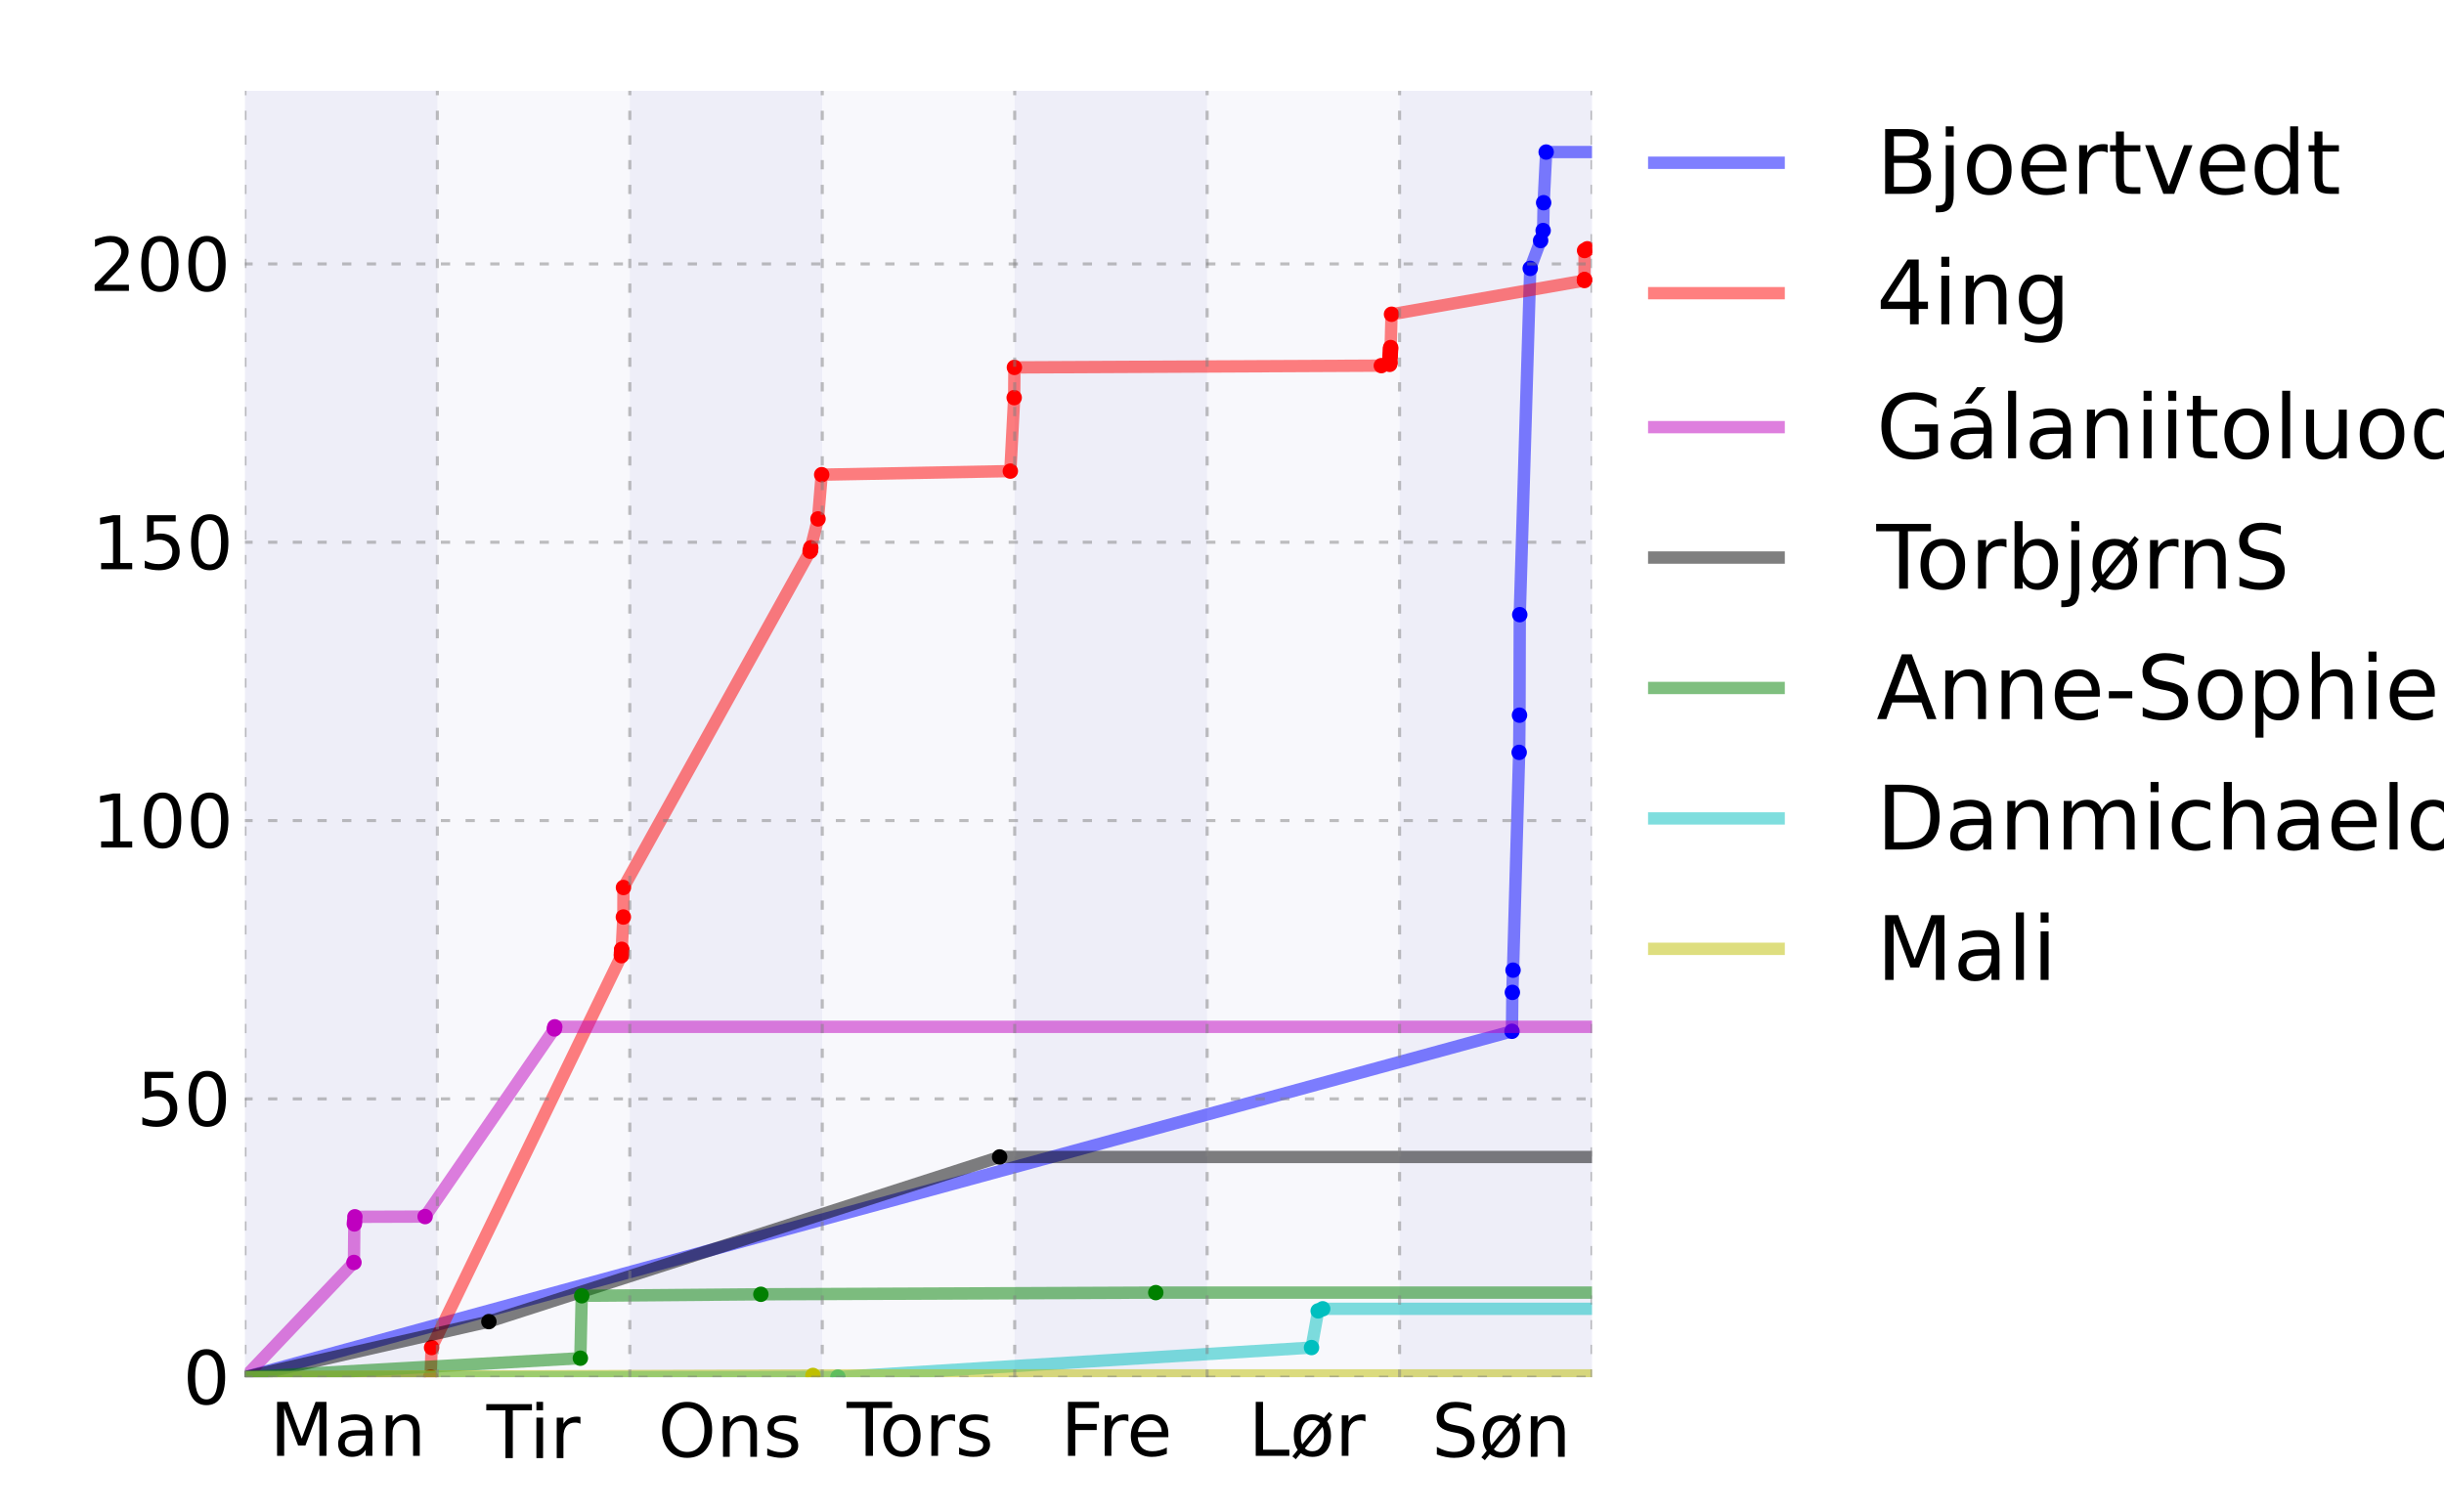 <?xml version="1.0" encoding="utf-8" standalone="no"?>
<!DOCTYPE svg PUBLIC "-//W3C//DTD SVG 1.1//EN"
  "http://www.w3.org/Graphics/SVG/1.1/DTD/svg11.dtd">
<!-- Created with matplotlib (http://matplotlib.sourceforge.net/) -->
<svg height="245pt" version="1.1" viewBox="0 0 396 245" width="396pt" xmlns="http://www.w3.org/2000/svg" xmlns:xlink="http://www.w3.org/1999/xlink">
 <defs>
  <style type="text/css">
*{stroke-linecap:square;stroke-linejoin:round;}
  </style>
 </defs>
 <g id="figure_1">
  <g id="patch_1">
   <path d="
M0 245.267
L396.85 245.267
L396.85 0
L0 0
z
" style="fill:#ffffff;"/>
  </g>
  <g id="axes_1">
   <g id="patch_2">
    <path clip-path="url(#p473bc11cf0)" d="
M70.866 223.193
L70.866 14.716
L102.047 14.716
L102.047 223.193
z
" style="fill:#000099;opacity:0.03;"/>
   </g>
   <g id="patch_3">
    <path clip-path="url(#p473bc11cf0)" d="
M133.228 223.193
L133.228 14.716
L164.409 14.716
L164.409 223.193
z
" style="fill:#000099;opacity:0.03;"/>
   </g>
   <g id="patch_4">
    <path clip-path="url(#p473bc11cf0)" d="
M195.591 223.193
L195.591 14.716
L226.772 14.716
L226.772 223.193
z
" style="fill:#000099;opacity:0.03;"/>
   </g>
   <g id="patch_5">
    <path clip-path="url(#p473bc11cf0)" d="
M39.685 223.193
L39.685 14.716
L70.866 14.716
L70.866 223.193
z
" style="fill:#000099;opacity:0.07;"/>
   </g>
   <g id="patch_6">
    <path clip-path="url(#p473bc11cf0)" d="
M102.047 223.193
L102.047 14.716
L133.228 14.716
L133.228 223.193
z
" style="fill:#000099;opacity:0.07;"/>
   </g>
   <g id="patch_7">
    <path clip-path="url(#p473bc11cf0)" d="
M164.409 223.193
L164.409 14.716
L195.591 14.716
L195.591 223.193
z
" style="fill:#000099;opacity:0.07;"/>
   </g>
   <g id="patch_8">
    <path clip-path="url(#p473bc11cf0)" d="
M226.772 223.193
L226.772 14.716
L257.953 14.716
L257.953 223.193
z
" style="fill:#000099;opacity:0.07;"/>
   </g>
   <g id="line2d_1">
    <path clip-path="url(#p473bc11cf0)" d="
M39.685 223.193
L244.985 167.137
L245.048 160.832
L245.156 157.232
L246.15 121.934
L246.206 115.908
L246.245 99.616
L247.945 43.497
L249.627 38.987
L250.034 37.363
L250.115 32.852
L250.525 24.643
L257.953 24.643" style="fill:none;opacity:0.5;stroke:#0000ff;stroke-width:2.0;"/>
   </g>
   <g id="line2d_2">
    <path clip-path="url(#p473bc11cf0)" d="
M244.985 167.137
L245.048 160.832
L245.156 157.232
L246.15 121.934
L246.206 115.908
L246.245 99.616
L247.945 43.497
L249.627 38.987
L250.034 37.363
L250.115 32.852
L250.525 24.643" style="fill:none;opacity:0.5;"/>
    <defs>
     <path d="
M0 1
C0.265 1 0.52 0.895 0.707 0.707
C0.895 0.52 1 0.265 1 0
C1 -0.265 0.895 -0.52 0.707 -0.707
C0.52 -0.895 0.265 -1 0 -1
C-0.265 -1 -0.52 -0.895 -0.707 -0.707
C-0.895 -0.52 -1 -0.265 -1 0
C-1 0.265 -0.895 0.52 -0.707 0.707
C-0.52 0.895 -0.265 1 0 1
z
" id="mb7a795266f" style="stroke:#0000ff;stroke-linecap:butt;stroke-width:0.5;"/>
    </defs>
    <g clip-path="url(#p473bc11cf0)">
     <use style="fill:#0000ff;opacity:0.5;stroke:#0000ff;stroke-linecap:butt;stroke-width:0.5;" x="244.985" xlink:href="#mb7a795266f" y="167.137"/>
     <use style="fill:#0000ff;opacity:0.5;stroke:#0000ff;stroke-linecap:butt;stroke-width:0.5;" x="245.048" xlink:href="#mb7a795266f" y="160.832"/>
     <use style="fill:#0000ff;opacity:0.5;stroke:#0000ff;stroke-linecap:butt;stroke-width:0.5;" x="245.156" xlink:href="#mb7a795266f" y="157.232"/>
     <use style="fill:#0000ff;opacity:0.5;stroke:#0000ff;stroke-linecap:butt;stroke-width:0.5;" x="246.15" xlink:href="#mb7a795266f" y="121.934"/>
     <use style="fill:#0000ff;opacity:0.5;stroke:#0000ff;stroke-linecap:butt;stroke-width:0.5;" x="246.206" xlink:href="#mb7a795266f" y="115.908"/>
     <use style="fill:#0000ff;opacity:0.5;stroke:#0000ff;stroke-linecap:butt;stroke-width:0.5;" x="246.245" xlink:href="#mb7a795266f" y="99.616"/>
     <use style="fill:#0000ff;opacity:0.5;stroke:#0000ff;stroke-linecap:butt;stroke-width:0.5;" x="247.945" xlink:href="#mb7a795266f" y="43.497"/>
     <use style="fill:#0000ff;opacity:0.5;stroke:#0000ff;stroke-linecap:butt;stroke-width:0.5;" x="249.627" xlink:href="#mb7a795266f" y="38.987"/>
     <use style="fill:#0000ff;opacity:0.5;stroke:#0000ff;stroke-linecap:butt;stroke-width:0.5;" x="250.034" xlink:href="#mb7a795266f" y="37.363"/>
     <use style="fill:#0000ff;opacity:0.5;stroke:#0000ff;stroke-linecap:butt;stroke-width:0.5;" x="250.115" xlink:href="#mb7a795266f" y="32.852"/>
     <use style="fill:#0000ff;opacity:0.5;stroke:#0000ff;stroke-linecap:butt;stroke-width:0.5;" x="250.525" xlink:href="#mb7a795266f" y="24.643"/>
    </g>
   </g>
   <g id="line2d_3">
    <path clip-path="url(#p473bc11cf0)" d="
M39.685 223.193
L69.768 223.175
L69.931 218.394
L100.683 154.887
L100.692 154.661
L100.7 154.373
L100.726 154.003
L100.736 153.85
L101.004 148.617
L101.019 143.836
L131.256 89.341
L131.332 89.197
L131.373 88.782
L132.542 84.1
L133.14 76.928
L163.704 76.351
L164.328 64.444
L164.363 59.545
L223.817 59.257
L225.164 59.049
L225.198 58.77
L225.204 58.715
L225.21 58.12
L225.232 57.804
L225.27 57.489
L225.28 57.173
L225.298 56.857
L225.311 56.541
L225.327 56.325
L225.468 50.93
L256.726 45.464
L256.731 45.328
L256.738 45.31
L256.748 40.601
L257.194 40.322
L257.953 40.322" style="fill:none;opacity:0.5;stroke:#ff0000;stroke-width:2.0;"/>
   </g>
   <g id="line2d_4">
    <path clip-path="url(#p473bc11cf0)" d="
M69.768 223.175
L69.931 218.394
L100.683 154.887
L100.692 154.661
L100.7 154.373
L100.726 154.003
L100.736 153.85
L101.004 148.617
L101.019 143.836
L131.256 89.341
L131.332 89.197
L131.373 88.782
L132.542 84.1
L133.14 76.928
L163.704 76.351
L164.328 64.444
L164.363 59.545
L223.817 59.257
L225.164 59.049
L225.198 58.77
L225.204 58.715
L225.21 58.12
L225.232 57.804
L225.27 57.489
L225.28 57.173
L225.298 56.857
L225.311 56.541
L225.327 56.325
L225.468 50.93
L256.726 45.464
L256.731 45.328
L256.738 45.31
L256.748 40.601
L257.194 40.322" style="fill:none;opacity:0.5;"/>
    <defs>
     <path d="
M0 1
C0.265 1 0.52 0.895 0.707 0.707
C0.895 0.52 1 0.265 1 0
C1 -0.265 0.895 -0.52 0.707 -0.707
C0.52 -0.895 0.265 -1 0 -1
C-0.265 -1 -0.52 -0.895 -0.707 -0.707
C-0.895 -0.52 -1 -0.265 -1 0
C-1 0.265 -0.895 0.52 -0.707 0.707
C-0.52 0.895 -0.265 1 0 1
z
" id="m6f1ce14867" style="stroke:#ff0000;stroke-linecap:butt;stroke-width:0.5;"/>
    </defs>
    <g clip-path="url(#p473bc11cf0)">
     <use style="fill:#ff0000;opacity:0.5;stroke:#ff0000;stroke-linecap:butt;stroke-width:0.5;" x="69.768" xlink:href="#m6f1ce14867" y="223.175"/>
     <use style="fill:#ff0000;opacity:0.5;stroke:#ff0000;stroke-linecap:butt;stroke-width:0.5;" x="69.931" xlink:href="#m6f1ce14867" y="218.394"/>
     <use style="fill:#ff0000;opacity:0.5;stroke:#ff0000;stroke-linecap:butt;stroke-width:0.5;" x="100.683" xlink:href="#m6f1ce14867" y="154.887"/>
     <use style="fill:#ff0000;opacity:0.5;stroke:#ff0000;stroke-linecap:butt;stroke-width:0.5;" x="100.692" xlink:href="#m6f1ce14867" y="154.661"/>
     <use style="fill:#ff0000;opacity:0.5;stroke:#ff0000;stroke-linecap:butt;stroke-width:0.5;" x="100.7" xlink:href="#m6f1ce14867" y="154.373"/>
     <use style="fill:#ff0000;opacity:0.5;stroke:#ff0000;stroke-linecap:butt;stroke-width:0.5;" x="100.726" xlink:href="#m6f1ce14867" y="154.003"/>
     <use style="fill:#ff0000;opacity:0.5;stroke:#ff0000;stroke-linecap:butt;stroke-width:0.5;" x="100.736" xlink:href="#m6f1ce14867" y="153.85"/>
     <use style="fill:#ff0000;opacity:0.5;stroke:#ff0000;stroke-linecap:butt;stroke-width:0.5;" x="101.004" xlink:href="#m6f1ce14867" y="148.617"/>
     <use style="fill:#ff0000;opacity:0.5;stroke:#ff0000;stroke-linecap:butt;stroke-width:0.5;" x="101.019" xlink:href="#m6f1ce14867" y="143.836"/>
     <use style="fill:#ff0000;opacity:0.5;stroke:#ff0000;stroke-linecap:butt;stroke-width:0.5;" x="131.256" xlink:href="#m6f1ce14867" y="89.341"/>
     <use style="fill:#ff0000;opacity:0.5;stroke:#ff0000;stroke-linecap:butt;stroke-width:0.5;" x="131.332" xlink:href="#m6f1ce14867" y="89.197"/>
     <use style="fill:#ff0000;opacity:0.5;stroke:#ff0000;stroke-linecap:butt;stroke-width:0.5;" x="131.373" xlink:href="#m6f1ce14867" y="88.782"/>
     <use style="fill:#ff0000;opacity:0.5;stroke:#ff0000;stroke-linecap:butt;stroke-width:0.5;" x="132.542" xlink:href="#m6f1ce14867" y="84.1"/>
     <use style="fill:#ff0000;opacity:0.5;stroke:#ff0000;stroke-linecap:butt;stroke-width:0.5;" x="133.14" xlink:href="#m6f1ce14867" y="76.928"/>
     <use style="fill:#ff0000;opacity:0.5;stroke:#ff0000;stroke-linecap:butt;stroke-width:0.5;" x="163.704" xlink:href="#m6f1ce14867" y="76.351"/>
     <use style="fill:#ff0000;opacity:0.5;stroke:#ff0000;stroke-linecap:butt;stroke-width:0.5;" x="164.328" xlink:href="#m6f1ce14867" y="64.444"/>
     <use style="fill:#ff0000;opacity:0.5;stroke:#ff0000;stroke-linecap:butt;stroke-width:0.5;" x="164.363" xlink:href="#m6f1ce14867" y="59.545"/>
     <use style="fill:#ff0000;opacity:0.5;stroke:#ff0000;stroke-linecap:butt;stroke-width:0.5;" x="223.817" xlink:href="#m6f1ce14867" y="59.257"/>
     <use style="fill:#ff0000;opacity:0.5;stroke:#ff0000;stroke-linecap:butt;stroke-width:0.5;" x="225.164" xlink:href="#m6f1ce14867" y="59.049"/>
     <use style="fill:#ff0000;opacity:0.5;stroke:#ff0000;stroke-linecap:butt;stroke-width:0.5;" x="225.198" xlink:href="#m6f1ce14867" y="58.769"/>
     <use style="fill:#ff0000;opacity:0.5;stroke:#ff0000;stroke-linecap:butt;stroke-width:0.5;" x="225.204" xlink:href="#m6f1ce14867" y="58.715"/>
     <use style="fill:#ff0000;opacity:0.5;stroke:#ff0000;stroke-linecap:butt;stroke-width:0.5;" x="225.21" xlink:href="#m6f1ce14867" y="58.12"/>
     <use style="fill:#ff0000;opacity:0.5;stroke:#ff0000;stroke-linecap:butt;stroke-width:0.5;" x="225.232" xlink:href="#m6f1ce14867" y="57.804"/>
     <use style="fill:#ff0000;opacity:0.5;stroke:#ff0000;stroke-linecap:butt;stroke-width:0.5;" x="225.27" xlink:href="#m6f1ce14867" y="57.489"/>
     <use style="fill:#ff0000;opacity:0.5;stroke:#ff0000;stroke-linecap:butt;stroke-width:0.5;" x="225.28" xlink:href="#m6f1ce14867" y="57.173"/>
     <use style="fill:#ff0000;opacity:0.5;stroke:#ff0000;stroke-linecap:butt;stroke-width:0.5;" x="225.298" xlink:href="#m6f1ce14867" y="56.857"/>
     <use style="fill:#ff0000;opacity:0.5;stroke:#ff0000;stroke-linecap:butt;stroke-width:0.5;" x="225.311" xlink:href="#m6f1ce14867" y="56.541"/>
     <use style="fill:#ff0000;opacity:0.5;stroke:#ff0000;stroke-linecap:butt;stroke-width:0.5;" x="225.327" xlink:href="#m6f1ce14867" y="56.325"/>
     <use style="fill:#ff0000;opacity:0.5;stroke:#ff0000;stroke-linecap:butt;stroke-width:0.5;" x="225.468" xlink:href="#m6f1ce14867" y="50.93"/>
     <use style="fill:#ff0000;opacity:0.5;stroke:#ff0000;stroke-linecap:butt;stroke-width:0.5;" x="256.726" xlink:href="#m6f1ce14867" y="45.464"/>
     <use style="fill:#ff0000;opacity:0.5;stroke:#ff0000;stroke-linecap:butt;stroke-width:0.5;" x="256.731" xlink:href="#m6f1ce14867" y="45.328"/>
     <use style="fill:#ff0000;opacity:0.5;stroke:#ff0000;stroke-linecap:butt;stroke-width:0.5;" x="256.738" xlink:href="#m6f1ce14867" y="45.31"/>
     <use style="fill:#ff0000;opacity:0.5;stroke:#ff0000;stroke-linecap:butt;stroke-width:0.5;" x="256.748" xlink:href="#m6f1ce14867" y="40.601"/>
     <use style="fill:#ff0000;opacity:0.5;stroke:#ff0000;stroke-linecap:butt;stroke-width:0.5;" x="257.194" xlink:href="#m6f1ce14867" y="40.322"/>
    </g>
   </g>
   <g id="line2d_5">
    <path clip-path="url(#p473bc11cf0)" d="
M39.685 223.193
L57.35 204.601
L57.413 198.359
L57.451 197.953
L57.501 197.204
L68.878 197.168
L89.822 166.758
L89.89 166.416
L257.953 166.416" style="fill:none;opacity:0.5;stroke:#bf00bf;stroke-width:2.0;"/>
   </g>
   <g id="line2d_6">
    <path clip-path="url(#p473bc11cf0)" d="
M57.35 204.601
L57.413 198.359
L57.451 197.953
L57.501 197.204
L68.878 197.168
L89.822 166.758
L89.89 166.416" style="fill:none;opacity:0.5;"/>
    <defs>
     <path d="
M0 1
C0.265 1 0.52 0.895 0.707 0.707
C0.895 0.52 1 0.265 1 0
C1 -0.265 0.895 -0.52 0.707 -0.707
C0.52 -0.895 0.265 -1 0 -1
C-0.265 -1 -0.52 -0.895 -0.707 -0.707
C-0.895 -0.52 -1 -0.265 -1 0
C-1 0.265 -0.895 0.52 -0.707 0.707
C-0.52 0.895 -0.265 1 0 1
z
" id="m3512a02252" style="stroke:#bf00bf;stroke-linecap:butt;stroke-width:0.5;"/>
    </defs>
    <g clip-path="url(#p473bc11cf0)">
     <use style="fill:#bf00bf;opacity:0.5;stroke:#bf00bf;stroke-linecap:butt;stroke-width:0.5;" x="57.35" xlink:href="#m3512a02252" y="204.601"/>
     <use style="fill:#bf00bf;opacity:0.5;stroke:#bf00bf;stroke-linecap:butt;stroke-width:0.5;" x="57.414" xlink:href="#m3512a02252" y="198.359"/>
     <use style="fill:#bf00bf;opacity:0.5;stroke:#bf00bf;stroke-linecap:butt;stroke-width:0.5;" x="57.451" xlink:href="#m3512a02252" y="197.953"/>
     <use style="fill:#bf00bf;opacity:0.5;stroke:#bf00bf;stroke-linecap:butt;stroke-width:0.5;" x="57.501" xlink:href="#m3512a02252" y="197.204"/>
     <use style="fill:#bf00bf;opacity:0.5;stroke:#bf00bf;stroke-linecap:butt;stroke-width:0.5;" x="68.878" xlink:href="#m3512a02252" y="197.168"/>
     <use style="fill:#bf00bf;opacity:0.5;stroke:#bf00bf;stroke-linecap:butt;stroke-width:0.5;" x="89.822" xlink:href="#m3512a02252" y="166.758"/>
     <use style="fill:#bf00bf;opacity:0.5;stroke:#bf00bf;stroke-linecap:butt;stroke-width:0.5;" x="89.89" xlink:href="#m3512a02252" y="166.416"/>
    </g>
   </g>
   <g id="line2d_7">
    <path clip-path="url(#p473bc11cf0)" d="
M39.685 223.193
L79.212 214.19
L161.97 187.506
L257.953 187.506" style="fill:none;opacity:0.5;stroke:#000000;stroke-width:2.0;"/>
   </g>
   <g id="line2d_8">
    <path clip-path="url(#p473bc11cf0)" d="
M79.212 214.19
L161.97 187.506" style="fill:none;opacity:0.5;"/>
    <defs>
     <path d="
M0 1
C0.265 1 0.52 0.895 0.707 0.707
C0.895 0.52 1 0.265 1 0
C1 -0.265 0.895 -0.52 0.707 -0.707
C0.52 -0.895 0.265 -1 0 -1
C-0.265 -1 -0.52 -0.895 -0.707 -0.707
C-0.895 -0.52 -1 -0.265 -1 0
C-1 0.265 -0.895 0.52 -0.707 0.707
C-0.52 0.895 -0.265 1 0 1
z
" id="m46f04566f5" style="stroke:#000000;stroke-linecap:butt;stroke-width:0.5;"/>
    </defs>
    <g clip-path="url(#p473bc11cf0)">
     <use style="opacity:0.5;stroke:#000000;stroke-linecap:butt;stroke-width:0.5;" x="79.212" xlink:href="#m46f04566f5" y="214.19"/>
     <use style="opacity:0.5;stroke:#000000;stroke-linecap:butt;stroke-width:0.5;" x="161.97" xlink:href="#m46f04566f5" y="187.506"/>
    </g>
   </g>
   <g id="line2d_9">
    <path clip-path="url(#p473bc11cf0)" d="
M39.685 223.193
L94.035 220.117
L94.257 210.004
L123.283 209.761
L187.271 209.49
L257.953 209.49" style="fill:none;opacity:0.5;stroke:#008000;stroke-width:2.0;"/>
   </g>
   <g id="line2d_10">
    <path clip-path="url(#p473bc11cf0)" d="
M94.035 220.117
L94.257 210.004
L123.283 209.761
L187.271 209.49" style="fill:none;opacity:0.5;"/>
    <defs>
     <path d="
M0 1
C0.265 1 0.52 0.895 0.707 0.707
C0.895 0.52 1 0.265 1 0
C1 -0.265 0.895 -0.52 0.707 -0.707
C0.52 -0.895 0.265 -1 0 -1
C-0.265 -1 -0.52 -0.895 -0.707 -0.707
C-0.895 -0.52 -1 -0.265 -1 0
C-1 0.265 -0.895 0.52 -0.707 0.707
C-0.52 0.895 -0.265 1 0 1
z
" id="m140bb77460" style="stroke:#008000;stroke-linecap:butt;stroke-width:0.5;"/>
    </defs>
    <g clip-path="url(#p473bc11cf0)">
     <use style="fill:#008000;opacity:0.5;stroke:#008000;stroke-linecap:butt;stroke-width:0.5;" x="94.035" xlink:href="#m140bb77460" y="220.117"/>
     <use style="fill:#008000;opacity:0.5;stroke:#008000;stroke-linecap:butt;stroke-width:0.5;" x="94.257" xlink:href="#m140bb77460" y="210.004"/>
     <use style="fill:#008000;opacity:0.5;stroke:#008000;stroke-linecap:butt;stroke-width:0.5;" x="123.283" xlink:href="#m140bb77460" y="209.761"/>
     <use style="fill:#008000;opacity:0.5;stroke:#008000;stroke-linecap:butt;stroke-width:0.5;" x="187.271" xlink:href="#m140bb77460" y="209.49"/>
    </g>
   </g>
   <g id="line2d_11">
    <path clip-path="url(#p473bc11cf0)" d="
M39.685 223.193
L135.767 223.175
L212.505 218.394
L213.582 212.449
L214.315 212.115
L257.953 212.115" style="fill:none;opacity:0.5;stroke:#00bfbf;stroke-width:2.0;"/>
   </g>
   <g id="line2d_12">
    <path clip-path="url(#p473bc11cf0)" d="
M135.767 223.175
L212.505 218.394
L213.582 212.449
L214.315 212.115" style="fill:none;opacity:0.5;"/>
    <defs>
     <path d="
M0 1
C0.265 1 0.52 0.895 0.707 0.707
C0.895 0.52 1 0.265 1 0
C1 -0.265 0.895 -0.52 0.707 -0.707
C0.52 -0.895 0.265 -1 0 -1
C-0.265 -1 -0.52 -0.895 -0.707 -0.707
C-0.895 -0.52 -1 -0.265 -1 0
C-1 0.265 -0.895 0.52 -0.707 0.707
C-0.52 0.895 -0.265 1 0 1
z
" id="m761b3a52e4" style="stroke:#00bfbf;stroke-linecap:butt;stroke-width:0.5;"/>
    </defs>
    <g clip-path="url(#p473bc11cf0)">
     <use style="fill:#00bfbf;opacity:0.5;stroke:#00bfbf;stroke-linecap:butt;stroke-width:0.5;" x="135.767" xlink:href="#m761b3a52e4" y="223.175"/>
     <use style="fill:#00bfbf;opacity:0.5;stroke:#00bfbf;stroke-linecap:butt;stroke-width:0.5;" x="212.505" xlink:href="#m761b3a52e4" y="218.394"/>
     <use style="fill:#00bfbf;opacity:0.5;stroke:#00bfbf;stroke-linecap:butt;stroke-width:0.5;" x="213.582" xlink:href="#m761b3a52e4" y="212.449"/>
     <use style="fill:#00bfbf;opacity:0.5;stroke:#00bfbf;stroke-linecap:butt;stroke-width:0.5;" x="214.315" xlink:href="#m761b3a52e4" y="212.115"/>
    </g>
   </g>
   <g id="line2d_13">
    <path clip-path="url(#p473bc11cf0)" d="
M39.685 223.193
L131.721 222.913
L257.953 222.913" style="fill:none;opacity:0.5;stroke:#bfbf00;stroke-width:2.0;"/>
   </g>
   <g id="line2d_14">
    <path clip-path="url(#p473bc11cf0)" d="
M131.721 222.913" style="fill:none;opacity:0.5;"/>
    <defs>
     <path d="
M0 1
C0.265 1 0.52 0.895 0.707 0.707
C0.895 0.52 1 0.265 1 0
C1 -0.265 0.895 -0.52 0.707 -0.707
C0.52 -0.895 0.265 -1 0 -1
C-0.265 -1 -0.52 -0.895 -0.707 -0.707
C-0.895 -0.52 -1 -0.265 -1 0
C-1 0.265 -0.895 0.52 -0.707 0.707
C-0.52 0.895 -0.265 1 0 1
z
" id="m3d1d75d068" style="stroke:#bfbf00;stroke-linecap:butt;stroke-width:0.5;"/>
    </defs>
    <g clip-path="url(#p473bc11cf0)">
     <use style="fill:#bfbf00;opacity:0.5;stroke:#bfbf00;stroke-linecap:butt;stroke-width:0.5;" x="131.721" xlink:href="#m3d1d75d068" y="222.913"/>
    </g>
   </g>
   <g id="matplotlib.axis_1">
    <g id="xtick_1">
     <g id="line2d_15">
      <path clip-path="url(#p473bc11cf0)" d="
M39.685 223.193
L39.685 14.716" style="fill:none;opacity:0.5;stroke:#808080;stroke-dasharray:1,3;stroke-dashoffset:0.0;stroke-linecap:butt;stroke-width:0.5;"/>
     </g>
     <g id="line2d_16">
      <defs>
       <path d="
M0 0
L0 0" id="m1cd3a37a17" style="stroke:#000000;stroke-linecap:butt;stroke-width:0.5;"/>
      </defs>
      <g>
       <use style="stroke:#000000;stroke-linecap:butt;stroke-width:0.5;" x="39.685" xlink:href="#m1cd3a37a17" y="223.193"/>
      </g>
     </g>
     <g id="line2d_17">
      <g>
       <use style="stroke:#000000;stroke-linecap:butt;stroke-width:0.5;" x="39.685" xlink:href="#m1cd3a37a17" y="14.716"/>
      </g>
     </g>
    </g>
    <g id="xtick_2">
     <g id="line2d_18">
      <path clip-path="url(#p473bc11cf0)" d="
M70.866 223.193
L70.866 14.716" style="fill:none;opacity:0.5;stroke:#808080;stroke-dasharray:1,3;stroke-dashoffset:0.0;stroke-linecap:butt;stroke-width:0.5;"/>
     </g>
     <g id="line2d_19">
      <g>
       <use style="stroke:#000000;stroke-linecap:butt;stroke-width:0.5;" x="70.866" xlink:href="#m1cd3a37a17" y="223.193"/>
      </g>
     </g>
     <g id="line2d_20">
      <g>
       <use style="stroke:#000000;stroke-linecap:butt;stroke-width:0.5;" x="70.866" xlink:href="#m1cd3a37a17" y="14.716"/>
      </g>
     </g>
    </g>
    <g id="xtick_3">
     <g id="line2d_21">
      <path clip-path="url(#p473bc11cf0)" d="
M102.047 223.193
L102.047 14.716" style="fill:none;opacity:0.5;stroke:#808080;stroke-dasharray:1,3;stroke-dashoffset:0.0;stroke-linecap:butt;stroke-width:0.5;"/>
     </g>
     <g id="line2d_22">
      <g>
       <use style="stroke:#000000;stroke-linecap:butt;stroke-width:0.5;" x="102.047" xlink:href="#m1cd3a37a17" y="223.193"/>
      </g>
     </g>
     <g id="line2d_23">
      <g>
       <use style="stroke:#000000;stroke-linecap:butt;stroke-width:0.5;" x="102.047" xlink:href="#m1cd3a37a17" y="14.716"/>
      </g>
     </g>
    </g>
    <g id="xtick_4">
     <g id="line2d_24">
      <path clip-path="url(#p473bc11cf0)" d="
M133.228 223.193
L133.228 14.716" style="fill:none;opacity:0.5;stroke:#808080;stroke-dasharray:1,3;stroke-dashoffset:0.0;stroke-linecap:butt;stroke-width:0.5;"/>
     </g>
     <g id="line2d_25">
      <g>
       <use style="stroke:#000000;stroke-linecap:butt;stroke-width:0.5;" x="133.228" xlink:href="#m1cd3a37a17" y="223.193"/>
      </g>
     </g>
     <g id="line2d_26">
      <g>
       <use style="stroke:#000000;stroke-linecap:butt;stroke-width:0.5;" x="133.228" xlink:href="#m1cd3a37a17" y="14.716"/>
      </g>
     </g>
    </g>
    <g id="xtick_5">
     <g id="line2d_27">
      <path clip-path="url(#p473bc11cf0)" d="
M164.409 223.193
L164.409 14.716" style="fill:none;opacity:0.5;stroke:#808080;stroke-dasharray:1,3;stroke-dashoffset:0.0;stroke-linecap:butt;stroke-width:0.5;"/>
     </g>
     <g id="line2d_28">
      <g>
       <use style="stroke:#000000;stroke-linecap:butt;stroke-width:0.5;" x="164.409" xlink:href="#m1cd3a37a17" y="223.193"/>
      </g>
     </g>
     <g id="line2d_29">
      <g>
       <use style="stroke:#000000;stroke-linecap:butt;stroke-width:0.5;" x="164.409" xlink:href="#m1cd3a37a17" y="14.716"/>
      </g>
     </g>
    </g>
    <g id="xtick_6">
     <g id="line2d_30">
      <path clip-path="url(#p473bc11cf0)" d="
M195.591 223.193
L195.591 14.716" style="fill:none;opacity:0.5;stroke:#808080;stroke-dasharray:1,3;stroke-dashoffset:0.0;stroke-linecap:butt;stroke-width:0.5;"/>
     </g>
     <g id="line2d_31">
      <g>
       <use style="stroke:#000000;stroke-linecap:butt;stroke-width:0.5;" x="195.591" xlink:href="#m1cd3a37a17" y="223.193"/>
      </g>
     </g>
     <g id="line2d_32">
      <g>
       <use style="stroke:#000000;stroke-linecap:butt;stroke-width:0.5;" x="195.591" xlink:href="#m1cd3a37a17" y="14.716"/>
      </g>
     </g>
    </g>
    <g id="xtick_7">
     <g id="line2d_33">
      <path clip-path="url(#p473bc11cf0)" d="
M226.772 223.193
L226.772 14.716" style="fill:none;opacity:0.5;stroke:#808080;stroke-dasharray:1,3;stroke-dashoffset:0.0;stroke-linecap:butt;stroke-width:0.5;"/>
     </g>
     <g id="line2d_34">
      <g>
       <use style="stroke:#000000;stroke-linecap:butt;stroke-width:0.5;" x="226.772" xlink:href="#m1cd3a37a17" y="223.193"/>
      </g>
     </g>
     <g id="line2d_35">
      <g>
       <use style="stroke:#000000;stroke-linecap:butt;stroke-width:0.5;" x="226.772" xlink:href="#m1cd3a37a17" y="14.716"/>
      </g>
     </g>
    </g>
    <g id="xtick_8">
     <g id="line2d_36">
      <path clip-path="url(#p473bc11cf0)" d="
M257.953 223.193
L257.953 14.716" style="fill:none;opacity:0.5;stroke:#808080;stroke-dasharray:1,3;stroke-dashoffset:0.0;stroke-linecap:butt;stroke-width:0.5;"/>
     </g>
     <g id="line2d_37">
      <g>
       <use style="stroke:#000000;stroke-linecap:butt;stroke-width:0.5;" x="257.953" xlink:href="#m1cd3a37a17" y="223.193"/>
      </g>
     </g>
     <g id="line2d_38">
      <g>
       <use style="stroke:#000000;stroke-linecap:butt;stroke-width:0.5;" x="257.953" xlink:href="#m1cd3a37a17" y="14.716"/>
      </g>
     </g>
    </g>
    <g id="xtick_9">
     <g id="line2d_39">
      <g>
       <use style="stroke:#000000;stroke-linecap:butt;stroke-width:0.5;" x="55.276" xlink:href="#m1cd3a37a17" y="223.193"/>
      </g>
     </g>
     <g id="line2d_40">
      <g>
       <use style="stroke:#000000;stroke-linecap:butt;stroke-width:0.5;" x="55.276" xlink:href="#m1cd3a37a17" y="14.716"/>
      </g>
     </g>
     <g id="text_1">
      <!-- Man -->
      <defs>
       <path d="
M54.891 33.016
L54.891 0
L45.906 0
L45.906 32.719
Q45.906 40.484 42.875 44.328
Q39.844 48.188 33.797 48.188
Q26.516 48.188 22.312 43.547
Q18.109 38.922 18.109 30.906
L18.109 0
L9.078 0
L9.078 54.688
L18.109 54.688
L18.109 46.188
Q21.344 51.125 25.703 53.562
Q30.078 56 35.797 56
Q45.219 56 50.047 50.172
Q54.891 44.344 54.891 33.016" id="BitstreamVeraSans-Roman-6e"/>
       <path d="
M9.812 72.906
L24.516 72.906
L43.109 23.297
L61.812 72.906
L76.516 72.906
L76.516 0
L66.891 0
L66.891 64.016
L48.094 14.016
L38.188 14.016
L19.391 64.016
L19.391 0
L9.812 0
z
" id="BitstreamVeraSans-Roman-4d"/>
       <path d="
M34.281 27.484
Q23.391 27.484 19.188 25
Q14.984 22.516 14.984 16.5
Q14.984 11.719 18.141 8.906
Q21.297 6.109 26.703 6.109
Q34.188 6.109 38.703 11.406
Q43.219 16.703 43.219 25.484
L43.219 27.484
z

M52.203 31.203
L52.203 0
L43.219 0
L43.219 8.297
Q40.141 3.328 35.547 0.953
Q30.953 -1.422 24.312 -1.422
Q15.922 -1.422 10.953 3.297
Q6 8.016 6 15.922
Q6 25.141 12.172 29.828
Q18.359 34.516 30.609 34.516
L43.219 34.516
L43.219 35.406
Q43.219 41.609 39.141 45
Q35.062 48.391 27.688 48.391
Q23 48.391 18.547 47.266
Q14.109 46.141 10.016 43.891
L10.016 52.203
Q14.938 54.109 19.578 55.047
Q24.219 56 28.609 56
Q40.484 56 46.344 49.844
Q52.203 43.703 52.203 31.203" id="BitstreamVeraSans-Roman-61"/>
      </defs>
      <g transform="translate(43.717 235.942)scale(0.12 -0.12)">
       <use xlink:href="#BitstreamVeraSans-Roman-4d"/>
       <use x="86.279" xlink:href="#BitstreamVeraSans-Roman-61"/>
       <use x="147.559" xlink:href="#BitstreamVeraSans-Roman-6e"/>
      </g>
     </g>
    </g>
    <g id="xtick_10">
     <g id="line2d_41">
      <g>
       <use style="stroke:#000000;stroke-linecap:butt;stroke-width:0.5;" x="86.457" xlink:href="#m1cd3a37a17" y="223.193"/>
      </g>
     </g>
     <g id="line2d_42">
      <g>
       <use style="stroke:#000000;stroke-linecap:butt;stroke-width:0.5;" x="86.457" xlink:href="#m1cd3a37a17" y="14.716"/>
      </g>
     </g>
     <g id="text_2">
      <!-- Tir -->
      <defs>
       <path d="
M41.109 46.297
Q39.594 47.172 37.812 47.578
Q36.031 48 33.891 48
Q26.266 48 22.188 43.047
Q18.109 38.094 18.109 28.812
L18.109 0
L9.078 0
L9.078 54.688
L18.109 54.688
L18.109 46.188
Q20.953 51.172 25.484 53.578
Q30.031 56 36.531 56
Q37.453 56 38.578 55.875
Q39.703 55.766 41.062 55.516
z
" id="BitstreamVeraSans-Roman-72"/>
       <path d="
M9.422 54.688
L18.406 54.688
L18.406 0
L9.422 0
z

M9.422 75.984
L18.406 75.984
L18.406 64.594
L9.422 64.594
z
" id="BitstreamVeraSans-Roman-69"/>
       <path d="
M-0.297 72.906
L61.375 72.906
L61.375 64.594
L35.5 64.594
L35.5 0
L25.594 0
L25.594 64.594
L-0.297 64.594
z
" id="BitstreamVeraSans-Roman-54"/>
      </defs>
      <g transform="translate(78.828 236.311)scale(0.12 -0.12)">
       <use xlink:href="#BitstreamVeraSans-Roman-54"/>
       <use x="57.959" xlink:href="#BitstreamVeraSans-Roman-69"/>
       <use x="85.742" xlink:href="#BitstreamVeraSans-Roman-72"/>
      </g>
     </g>
    </g>
    <g id="xtick_11">
     <g id="line2d_43">
      <g>
       <use style="stroke:#000000;stroke-linecap:butt;stroke-width:0.5;" x="117.638" xlink:href="#m1cd3a37a17" y="223.193"/>
      </g>
     </g>
     <g id="line2d_44">
      <g>
       <use style="stroke:#000000;stroke-linecap:butt;stroke-width:0.5;" x="117.638" xlink:href="#m1cd3a37a17" y="14.716"/>
      </g>
     </g>
     <g id="text_3">
      <!-- Ons -->
      <defs>
       <path d="
M39.406 66.219
Q28.656 66.219 22.328 58.203
Q16.016 50.203 16.016 36.375
Q16.016 22.609 22.328 14.594
Q28.656 6.594 39.406 6.594
Q50.141 6.594 56.422 14.594
Q62.703 22.609 62.703 36.375
Q62.703 50.203 56.422 58.203
Q50.141 66.219 39.406 66.219
M39.406 74.219
Q54.734 74.219 63.906 63.938
Q73.094 53.656 73.094 36.375
Q73.094 19.141 63.906 8.859
Q54.734 -1.422 39.406 -1.422
Q24.031 -1.422 14.812 8.828
Q5.609 19.094 5.609 36.375
Q5.609 53.656 14.812 63.938
Q24.031 74.219 39.406 74.219" id="BitstreamVeraSans-Roman-4f"/>
       <path d="
M44.281 53.078
L44.281 44.578
Q40.484 46.531 36.375 47.5
Q32.281 48.484 27.875 48.484
Q21.188 48.484 17.844 46.438
Q14.5 44.391 14.5 40.281
Q14.5 37.156 16.891 35.375
Q19.281 33.594 26.516 31.984
L29.594 31.297
Q39.156 29.25 43.188 25.516
Q47.219 21.781 47.219 15.094
Q47.219 7.469 41.188 3.016
Q35.156 -1.422 24.609 -1.422
Q20.219 -1.422 15.453 -0.562
Q10.688 0.297 5.422 2
L5.422 11.281
Q10.406 8.688 15.234 7.391
Q20.062 6.109 24.812 6.109
Q31.156 6.109 34.562 8.281
Q37.984 10.453 37.984 14.406
Q37.984 18.062 35.516 20.016
Q33.062 21.969 24.703 23.781
L21.578 24.516
Q13.234 26.266 9.516 29.906
Q5.812 33.547 5.812 39.891
Q5.812 47.609 11.281 51.797
Q16.75 56 26.812 56
Q31.781 56 36.172 55.266
Q40.578 54.547 44.281 53.078" id="BitstreamVeraSans-Roman-73"/>
      </defs>
      <g transform="translate(106.616 236.099)scale(0.12 -0.12)">
       <use xlink:href="#BitstreamVeraSans-Roman-4f"/>
       <use x="78.711" xlink:href="#BitstreamVeraSans-Roman-6e"/>
       <use x="142.09" xlink:href="#BitstreamVeraSans-Roman-73"/>
      </g>
     </g>
    </g>
    <g id="xtick_12">
     <g id="line2d_45">
      <g>
       <use style="stroke:#000000;stroke-linecap:butt;stroke-width:0.5;" x="148.819" xlink:href="#m1cd3a37a17" y="223.193"/>
      </g>
     </g>
     <g id="line2d_46">
      <g>
       <use style="stroke:#000000;stroke-linecap:butt;stroke-width:0.5;" x="148.819" xlink:href="#m1cd3a37a17" y="14.716"/>
      </g>
     </g>
     <g id="text_4">
      <!-- Tors -->
      <defs>
       <path d="
M30.609 48.391
Q23.391 48.391 19.188 42.75
Q14.984 37.109 14.984 27.297
Q14.984 17.484 19.156 11.844
Q23.344 6.203 30.609 6.203
Q37.797 6.203 41.984 11.859
Q46.188 17.531 46.188 27.297
Q46.188 37.016 41.984 42.703
Q37.797 48.391 30.609 48.391
M30.609 56
Q42.328 56 49.016 48.375
Q55.719 40.766 55.719 27.297
Q55.719 13.875 49.016 6.219
Q42.328 -1.422 30.609 -1.422
Q18.844 -1.422 12.172 6.219
Q5.516 13.875 5.516 27.297
Q5.516 40.766 12.172 48.375
Q18.844 56 30.609 56" id="BitstreamVeraSans-Roman-6f"/>
      </defs>
      <g transform="translate(137.185 235.942)scale(0.12 -0.12)">
       <use xlink:href="#BitstreamVeraSans-Roman-54"/>
       <use x="44.084" xlink:href="#BitstreamVeraSans-Roman-6f"/>
       <use x="105.266" xlink:href="#BitstreamVeraSans-Roman-72"/>
       <use x="146.379" xlink:href="#BitstreamVeraSans-Roman-73"/>
      </g>
     </g>
    </g>
    <g id="xtick_13">
     <g id="line2d_47">
      <g>
       <use style="stroke:#000000;stroke-linecap:butt;stroke-width:0.5;" x="180.0" xlink:href="#m1cd3a37a17" y="223.193"/>
      </g>
     </g>
     <g id="line2d_48">
      <g>
       <use style="stroke:#000000;stroke-linecap:butt;stroke-width:0.5;" x="180.0" xlink:href="#m1cd3a37a17" y="14.716"/>
      </g>
     </g>
     <g id="text_5">
      <!-- Fre -->
      <defs>
       <path d="
M56.203 29.594
L56.203 25.203
L14.891 25.203
Q15.484 15.922 20.484 11.062
Q25.484 6.203 34.422 6.203
Q39.594 6.203 44.453 7.469
Q49.312 8.734 54.109 11.281
L54.109 2.781
Q49.266 0.734 44.188 -0.344
Q39.109 -1.422 33.891 -1.422
Q20.797 -1.422 13.156 6.188
Q5.516 13.812 5.516 26.812
Q5.516 40.234 12.766 48.109
Q20.016 56 32.328 56
Q43.359 56 49.781 48.891
Q56.203 41.797 56.203 29.594
M47.219 32.234
Q47.125 39.594 43.094 43.984
Q39.062 48.391 32.422 48.391
Q24.906 48.391 20.391 44.141
Q15.875 39.891 15.188 32.172
z
" id="BitstreamVeraSans-Roman-65"/>
       <path d="
M9.812 72.906
L51.703 72.906
L51.703 64.594
L19.672 64.594
L19.672 43.109
L48.578 43.109
L48.578 34.812
L19.672 34.812
L19.672 0
L9.812 0
z
" id="BitstreamVeraSans-Roman-46"/>
      </defs>
      <g transform="translate(171.869 235.942)scale(0.12 -0.12)">
       <use xlink:href="#BitstreamVeraSans-Roman-46"/>
       <use x="50.27" xlink:href="#BitstreamVeraSans-Roman-72"/>
       <use x="89.133" xlink:href="#BitstreamVeraSans-Roman-65"/>
      </g>
     </g>
    </g>
    <g id="xtick_14">
     <g id="line2d_49">
      <g>
       <use style="stroke:#000000;stroke-linecap:butt;stroke-width:0.5;" x="211.181" xlink:href="#m1cd3a37a17" y="223.193"/>
      </g>
     </g>
     <g id="line2d_50">
      <g>
       <use style="stroke:#000000;stroke-linecap:butt;stroke-width:0.5;" x="211.181" xlink:href="#m1cd3a37a17" y="14.716"/>
      </g>
     </g>
     <g id="text_6">
      <!-- Lør -->
      <defs>
       <path d="
M9.812 72.906
L19.672 72.906
L19.672 8.297
L55.172 8.297
L55.172 0
L9.812 0
z
" id="BitstreamVeraSans-Roman-4c"/>
       <path d="
M44.188 39.109
L20.406 10.203
Q22.406 8.156 24.922 7.172
Q27.438 6.203 30.609 6.203
Q37.797 6.203 41.984 11.859
Q46.188 17.531 46.188 27.297
Q46.188 31.156 45.703 34
Q45.219 36.859 44.188 39.109
M40.719 44.391
Q38.672 46.391 36.156 47.391
Q33.641 48.391 30.609 48.391
Q23.25 48.391 19.109 42.656
Q14.984 36.922 14.984 26.609
Q14.984 23.094 15.453 20.406
Q15.922 17.719 16.891 15.484
z

M10.797 8.109
Q8.156 11.859 6.828 16.672
Q5.516 21.484 5.516 27.297
Q5.516 40.766 12.172 48.375
Q18.844 56 30.609 56
Q35.156 56 39.031 54.75
Q42.922 53.516 46.188 50.984
L52.984 59.188
L57.625 55.328
L50.484 46.578
Q53.078 42.828 54.391 37.984
Q55.719 33.156 55.719 27.297
Q55.719 13.875 49.016 6.219
Q42.328 -1.422 30.609 -1.422
Q25.922 -1.422 21.984 -0.141
Q18.062 1.125 14.984 3.609
L8.203 -4.594
L3.516 -0.781
z
" id="BitstreamVeraSans-Roman-f8"/>
      </defs>
      <g transform="translate(202.289 235.942)scale(0.12 -0.12)">
       <use xlink:href="#BitstreamVeraSans-Roman-4c"/>
       <use x="55.713" xlink:href="#BitstreamVeraSans-Roman-f8"/>
       <use x="116.895" xlink:href="#BitstreamVeraSans-Roman-72"/>
      </g>
     </g>
    </g>
    <g id="xtick_15">
     <g id="line2d_51">
      <g>
       <use style="stroke:#000000;stroke-linecap:butt;stroke-width:0.5;" x="242.362" xlink:href="#m1cd3a37a17" y="223.193"/>
      </g>
     </g>
     <g id="line2d_52">
      <g>
       <use style="stroke:#000000;stroke-linecap:butt;stroke-width:0.5;" x="242.362" xlink:href="#m1cd3a37a17" y="14.716"/>
      </g>
     </g>
     <g id="text_7">
      <!-- Søn -->
      <defs>
       <path d="
M53.516 70.516
L53.516 60.891
Q47.906 63.578 42.922 64.891
Q37.938 66.219 33.297 66.219
Q25.25 66.219 20.875 63.094
Q16.5 59.969 16.5 54.203
Q16.5 49.359 19.406 46.891
Q22.312 44.438 30.422 42.922
L36.375 41.703
Q47.406 39.594 52.656 34.297
Q57.906 29 57.906 20.125
Q57.906 9.516 50.797 4.047
Q43.703 -1.422 29.984 -1.422
Q24.812 -1.422 18.969 -0.25
Q13.141 0.922 6.891 3.219
L6.891 13.375
Q12.891 10.016 18.656 8.297
Q24.422 6.594 29.984 6.594
Q38.422 6.594 43.016 9.906
Q47.609 13.234 47.609 19.391
Q47.609 24.75 44.312 27.781
Q41.016 30.812 33.5 32.328
L27.484 33.5
Q16.453 35.688 11.516 40.375
Q6.594 45.062 6.594 53.422
Q6.594 63.094 13.406 68.656
Q20.219 74.219 32.172 74.219
Q37.312 74.219 42.625 73.281
Q47.953 72.359 53.516 70.516" id="BitstreamVeraSans-Roman-53"/>
      </defs>
      <g transform="translate(231.984 236.099)scale(0.12 -0.12)">
       <use xlink:href="#BitstreamVeraSans-Roman-53"/>
       <use x="63.477" xlink:href="#BitstreamVeraSans-Roman-f8"/>
       <use x="124.658" xlink:href="#BitstreamVeraSans-Roman-6e"/>
      </g>
     </g>
    </g>
   </g>
   <g id="matplotlib.axis_2">
    <g id="ytick_1">
     <g id="line2d_53">
      <path clip-path="url(#p473bc11cf0)" d="
M39.685 223.193
L257.953 223.193" style="fill:none;opacity:0.5;stroke:#808080;stroke-dasharray:1,3;stroke-dashoffset:0.0;stroke-linecap:butt;stroke-width:0.5;"/>
     </g>
     <g id="line2d_54">
      <g>
       <use style="stroke:#000000;stroke-linecap:butt;stroke-width:0.5;" x="39.685" xlink:href="#m1cd3a37a17" y="223.193"/>
      </g>
     </g>
     <g id="line2d_55">
      <g>
       <use style="stroke:#000000;stroke-linecap:butt;stroke-width:0.5;" x="257.953" xlink:href="#m1cd3a37a17" y="223.193"/>
      </g>
     </g>
     <g id="text_8">
      <!-- 0 -->
      <defs>
       <path d="
M31.781 66.406
Q24.172 66.406 20.328 58.906
Q16.5 51.422 16.5 36.375
Q16.5 21.391 20.328 13.891
Q24.172 6.391 31.781 6.391
Q39.453 6.391 43.281 13.891
Q47.125 21.391 47.125 36.375
Q47.125 51.422 43.281 58.906
Q39.453 66.406 31.781 66.406
M31.781 74.219
Q44.047 74.219 50.516 64.516
Q56.984 54.828 56.984 36.375
Q56.984 17.969 50.516 8.266
Q44.047 -1.422 31.781 -1.422
Q19.531 -1.422 13.062 8.266
Q6.594 17.969 6.594 36.375
Q6.594 54.828 13.062 64.516
Q19.531 74.219 31.781 74.219" id="BitstreamVeraSans-Roman-30"/>
      </defs>
      <g transform="translate(29.638 227.561)scale(0.12 -0.12)">
       <use xlink:href="#BitstreamVeraSans-Roman-30"/>
      </g>
     </g>
    </g>
    <g id="ytick_2">
     <g id="line2d_56">
      <path clip-path="url(#p473bc11cf0)" d="
M39.685 178.089
L257.953 178.089" style="fill:none;opacity:0.5;stroke:#808080;stroke-dasharray:1,3;stroke-dashoffset:0.0;stroke-linecap:butt;stroke-width:0.5;"/>
     </g>
     <g id="line2d_57">
      <g>
       <use style="stroke:#000000;stroke-linecap:butt;stroke-width:0.5;" x="39.685" xlink:href="#m1cd3a37a17" y="178.089"/>
      </g>
     </g>
     <g id="line2d_58">
      <g>
       <use style="stroke:#000000;stroke-linecap:butt;stroke-width:0.5;" x="257.953" xlink:href="#m1cd3a37a17" y="178.089"/>
      </g>
     </g>
     <g id="text_9">
      <!-- 50 -->
      <defs>
       <path d="
M10.797 72.906
L49.516 72.906
L49.516 64.594
L19.828 64.594
L19.828 46.734
Q21.969 47.469 24.109 47.828
Q26.266 48.188 28.422 48.188
Q40.625 48.188 47.75 41.5
Q54.891 34.812 54.891 23.391
Q54.891 11.625 47.562 5.094
Q40.234 -1.422 26.906 -1.422
Q22.312 -1.422 17.547 -0.641
Q12.797 0.141 7.719 1.703
L7.719 11.625
Q12.109 9.234 16.797 8.062
Q21.484 6.891 26.703 6.891
Q35.156 6.891 40.078 11.328
Q45.016 15.766 45.016 23.391
Q45.016 31 40.078 35.438
Q35.156 39.891 26.703 39.891
Q22.75 39.891 18.812 39.016
Q14.891 38.141 10.797 36.281
z
" id="BitstreamVeraSans-Roman-35"/>
      </defs>
      <g transform="translate(22.138 182.456)scale(0.12 -0.12)">
       <use xlink:href="#BitstreamVeraSans-Roman-35"/>
       <use x="63.623" xlink:href="#BitstreamVeraSans-Roman-30"/>
      </g>
     </g>
    </g>
    <g id="ytick_3">
     <g id="line2d_59">
      <path clip-path="url(#p473bc11cf0)" d="
M39.685 132.984
L257.953 132.984" style="fill:none;opacity:0.5;stroke:#808080;stroke-dasharray:1,3;stroke-dashoffset:0.0;stroke-linecap:butt;stroke-width:0.5;"/>
     </g>
     <g id="line2d_60">
      <g>
       <use style="stroke:#000000;stroke-linecap:butt;stroke-width:0.5;" x="39.685" xlink:href="#m1cd3a37a17" y="132.984"/>
      </g>
     </g>
     <g id="line2d_61">
      <g>
       <use style="stroke:#000000;stroke-linecap:butt;stroke-width:0.5;" x="257.953" xlink:href="#m1cd3a37a17" y="132.984"/>
      </g>
     </g>
     <g id="text_10">
      <!-- 100 -->
      <defs>
       <path d="
M12.406 8.297
L28.516 8.297
L28.516 63.922
L10.984 60.406
L10.984 69.391
L28.422 72.906
L38.281 72.906
L38.281 8.297
L54.391 8.297
L54.391 0
L12.406 0
z
" id="BitstreamVeraSans-Roman-31"/>
      </defs>
      <g transform="translate(14.895 137.352)scale(0.12 -0.12)">
       <use xlink:href="#BitstreamVeraSans-Roman-31"/>
       <use x="63.623" xlink:href="#BitstreamVeraSans-Roman-30"/>
       <use x="127.246" xlink:href="#BitstreamVeraSans-Roman-30"/>
      </g>
     </g>
    </g>
    <g id="ytick_4">
     <g id="line2d_62">
      <path clip-path="url(#p473bc11cf0)" d="
M39.685 87.88
L257.953 87.88" style="fill:none;opacity:0.5;stroke:#808080;stroke-dasharray:1,3;stroke-dashoffset:0.0;stroke-linecap:butt;stroke-width:0.5;"/>
     </g>
     <g id="line2d_63">
      <g>
       <use style="stroke:#000000;stroke-linecap:butt;stroke-width:0.5;" x="39.685" xlink:href="#m1cd3a37a17" y="87.88"/>
      </g>
     </g>
     <g id="line2d_64">
      <g>
       <use style="stroke:#000000;stroke-linecap:butt;stroke-width:0.5;" x="257.953" xlink:href="#m1cd3a37a17" y="87.88"/>
      </g>
     </g>
     <g id="text_11">
      <!-- 150 -->
      <g transform="translate(14.895 92.248)scale(0.12 -0.12)">
       <use xlink:href="#BitstreamVeraSans-Roman-31"/>
       <use x="63.623" xlink:href="#BitstreamVeraSans-Roman-35"/>
       <use x="127.246" xlink:href="#BitstreamVeraSans-Roman-30"/>
      </g>
     </g>
    </g>
    <g id="ytick_5">
     <g id="line2d_65">
      <path clip-path="url(#p473bc11cf0)" d="
M39.685 42.776
L257.953 42.776" style="fill:none;opacity:0.5;stroke:#808080;stroke-dasharray:1,3;stroke-dashoffset:0.0;stroke-linecap:butt;stroke-width:0.5;"/>
     </g>
     <g id="line2d_66">
      <g>
       <use style="stroke:#000000;stroke-linecap:butt;stroke-width:0.5;" x="39.685" xlink:href="#m1cd3a37a17" y="42.775"/>
      </g>
     </g>
     <g id="line2d_67">
      <g>
       <use style="stroke:#000000;stroke-linecap:butt;stroke-width:0.5;" x="257.953" xlink:href="#m1cd3a37a17" y="42.775"/>
      </g>
     </g>
     <g id="text_12">
      <!-- 200 -->
      <defs>
       <path d="
M19.188 8.297
L53.609 8.297
L53.609 0
L7.328 0
L7.328 8.297
Q12.938 14.109 22.625 23.891
Q32.328 33.688 34.812 36.531
Q39.547 41.844 41.422 45.531
Q43.312 49.219 43.312 52.781
Q43.312 58.594 39.234 62.25
Q35.156 65.922 28.609 65.922
Q23.969 65.922 18.812 64.312
Q13.672 62.703 7.812 59.422
L7.812 69.391
Q13.766 71.781 18.938 73
Q24.125 74.219 28.422 74.219
Q39.75 74.219 46.484 68.547
Q53.219 62.891 53.219 53.422
Q53.219 48.922 51.531 44.891
Q49.859 40.875 45.406 35.406
Q44.188 33.984 37.641 27.219
Q31.109 20.453 19.188 8.297" id="BitstreamVeraSans-Roman-32"/>
      </defs>
      <g transform="translate(14.456 47.143)scale(0.12 -0.12)">
       <use xlink:href="#BitstreamVeraSans-Roman-32"/>
       <use x="63.623" xlink:href="#BitstreamVeraSans-Roman-30"/>
       <use x="127.246" xlink:href="#BitstreamVeraSans-Roman-30"/>
      </g>
     </g>
    </g>
   </g>
   <g id="legend_1">
    <g id="line2d_68">
     <path d="
M268.033 26.378
L288.193 26.378" style="fill:none;opacity:0.5;stroke:#0000ff;stroke-width:2.0;"/>
    </g>
    <g id="line2d_69"/>
    <g id="text_13">
     <!-- Bjoertvedt -->
     <defs>
      <path d="
M2.984 54.688
L12.5 54.688
L29.594 8.797
L46.688 54.688
L56.203 54.688
L35.688 0
L23.484 0
z
" id="BitstreamVeraSans-Roman-76"/>
      <path d="
M45.406 46.391
L45.406 75.984
L54.391 75.984
L54.391 0
L45.406 0
L45.406 8.203
Q42.578 3.328 38.25 0.953
Q33.938 -1.422 27.875 -1.422
Q17.969 -1.422 11.734 6.484
Q5.516 14.406 5.516 27.297
Q5.516 40.188 11.734 48.094
Q17.969 56 27.875 56
Q33.938 56 38.25 53.625
Q42.578 51.266 45.406 46.391
M14.797 27.297
Q14.797 17.391 18.875 11.75
Q22.953 6.109 30.078 6.109
Q37.203 6.109 41.297 11.75
Q45.406 17.391 45.406 27.297
Q45.406 37.203 41.297 42.844
Q37.203 48.484 30.078 48.484
Q22.953 48.484 18.875 42.844
Q14.797 37.203 14.797 27.297" id="BitstreamVeraSans-Roman-64"/>
      <path d="
M18.312 70.219
L18.312 54.688
L36.812 54.688
L36.812 47.703
L18.312 47.703
L18.312 18.016
Q18.312 11.328 20.141 9.422
Q21.969 7.516 27.594 7.516
L36.812 7.516
L36.812 0
L27.594 0
Q17.188 0 13.234 3.875
Q9.281 7.766 9.281 18.016
L9.281 47.703
L2.688 47.703
L2.688 54.688
L9.281 54.688
L9.281 70.219
z
" id="BitstreamVeraSans-Roman-74"/>
      <path d="
M9.422 54.688
L18.406 54.688
L18.406 -0.984
Q18.406 -11.422 14.422 -16.109
Q10.453 -20.797 1.609 -20.797
L-1.812 -20.797
L-1.812 -13.188
L0.594 -13.188
Q5.719 -13.188 7.562 -10.812
Q9.422 -8.453 9.422 -0.984
z

M9.422 75.984
L18.406 75.984
L18.406 64.594
L9.422 64.594
z
" id="BitstreamVeraSans-Roman-6a"/>
      <path d="
M19.672 34.812
L19.672 8.109
L35.5 8.109
Q43.453 8.109 47.281 11.406
Q51.125 14.703 51.125 21.484
Q51.125 28.328 47.281 31.562
Q43.453 34.812 35.5 34.812
z

M19.672 64.797
L19.672 42.828
L34.281 42.828
Q41.5 42.828 45.031 45.531
Q48.578 48.25 48.578 53.812
Q48.578 59.328 45.031 62.062
Q41.5 64.797 34.281 64.797
z

M9.812 72.906
L35.016 72.906
Q46.297 72.906 52.391 68.219
Q58.5 63.531 58.5 54.891
Q58.5 48.188 55.375 44.234
Q52.25 40.281 46.188 39.312
Q53.469 37.75 57.5 32.781
Q61.531 27.828 61.531 20.406
Q61.531 10.641 54.891 5.312
Q48.25 0 35.984 0
L9.812 0
z
" id="BitstreamVeraSans-Roman-42"/>
     </defs>
     <g transform="translate(304.033 31.418)scale(0.144 -0.144)">
      <use xlink:href="#BitstreamVeraSans-Roman-42"/>
      <use x="68.604" xlink:href="#BitstreamVeraSans-Roman-6a"/>
      <use x="96.387" xlink:href="#BitstreamVeraSans-Roman-6f"/>
      <use x="157.568" xlink:href="#BitstreamVeraSans-Roman-65"/>
      <use x="219.092" xlink:href="#BitstreamVeraSans-Roman-72"/>
      <use x="260.205" xlink:href="#BitstreamVeraSans-Roman-74"/>
      <use x="299.414" xlink:href="#BitstreamVeraSans-Roman-76"/>
      <use x="358.594" xlink:href="#BitstreamVeraSans-Roman-65"/>
      <use x="420.117" xlink:href="#BitstreamVeraSans-Roman-64"/>
      <use x="483.594" xlink:href="#BitstreamVeraSans-Roman-74"/>
     </g>
    </g>
    <g id="line2d_70">
     <path d="
M268.033 47.514
L288.193 47.514" style="fill:none;opacity:0.5;stroke:#ff0000;stroke-width:2.0;"/>
    </g>
    <g id="line2d_71"/>
    <g id="text_14">
     <!-- 4ing -->
     <defs>
      <path d="
M45.406 27.984
Q45.406 37.75 41.375 43.109
Q37.359 48.484 30.078 48.484
Q22.859 48.484 18.828 43.109
Q14.797 37.75 14.797 27.984
Q14.797 18.266 18.828 12.891
Q22.859 7.516 30.078 7.516
Q37.359 7.516 41.375 12.891
Q45.406 18.266 45.406 27.984
M54.391 6.781
Q54.391 -7.172 48.188 -13.984
Q42 -20.797 29.203 -20.797
Q24.469 -20.797 20.266 -20.094
Q16.062 -19.391 12.109 -17.922
L12.109 -9.188
Q16.062 -11.328 19.922 -12.344
Q23.781 -13.375 27.781 -13.375
Q36.625 -13.375 41.016 -8.766
Q45.406 -4.156 45.406 5.172
L45.406 9.625
Q42.625 4.781 38.281 2.391
Q33.938 0 27.875 0
Q17.828 0 11.672 7.656
Q5.516 15.328 5.516 27.984
Q5.516 40.672 11.672 48.328
Q17.828 56 27.875 56
Q33.938 56 38.281 53.609
Q42.625 51.219 45.406 46.391
L45.406 54.688
L54.391 54.688
z
" id="BitstreamVeraSans-Roman-67"/>
      <path d="
M37.797 64.312
L12.891 25.391
L37.797 25.391
z

M35.203 72.906
L47.609 72.906
L47.609 25.391
L58.016 25.391
L58.016 17.188
L47.609 17.188
L47.609 0
L37.797 0
L37.797 17.188
L4.891 17.188
L4.891 26.703
z
" id="BitstreamVeraSans-Roman-34"/>
     </defs>
     <g transform="translate(304.033 52.554)scale(0.144 -0.144)">
      <use xlink:href="#BitstreamVeraSans-Roman-34"/>
      <use x="63.623" xlink:href="#BitstreamVeraSans-Roman-69"/>
      <use x="91.406" xlink:href="#BitstreamVeraSans-Roman-6e"/>
      <use x="154.785" xlink:href="#BitstreamVeraSans-Roman-67"/>
     </g>
    </g>
    <g id="line2d_72">
     <path d="
M268.033 69.227
L288.193 69.227" style="fill:none;opacity:0.5;stroke:#bf00bf;stroke-width:2.0;"/>
    </g>
    <g id="line2d_73"/>
    <g id="text_15">
     <!-- Gálaniitoluodda -->
     <defs>
      <path d="
M59.516 10.406
L59.516 29.984
L43.406 29.984
L43.406 38.094
L69.281 38.094
L69.281 6.781
Q63.578 2.734 56.688 0.656
Q49.812 -1.422 42 -1.422
Q24.906 -1.422 15.25 8.562
Q5.609 18.562 5.609 36.375
Q5.609 54.25 15.25 64.234
Q24.906 74.219 42 74.219
Q49.125 74.219 55.547 72.453
Q61.969 70.703 67.391 67.281
L67.391 56.781
Q61.922 61.422 55.766 63.766
Q49.609 66.109 42.828 66.109
Q29.438 66.109 22.719 58.641
Q16.016 51.172 16.016 36.375
Q16.016 21.625 22.719 14.156
Q29.438 6.688 42.828 6.688
Q48.047 6.688 52.141 7.594
Q56.25 8.5 59.516 10.406" id="BitstreamVeraSans-Roman-47"/>
      <path d="
M34.281 27.484
Q23.391 27.484 19.188 25
Q14.984 22.516 14.984 16.5
Q14.984 11.719 18.141 8.906
Q21.297 6.109 26.703 6.109
Q34.188 6.109 38.703 11.406
Q43.219 16.703 43.219 25.484
L43.219 27.484
z

M52.203 31.203
L52.203 0
L43.219 0
L43.219 8.297
Q40.141 3.328 35.547 0.953
Q30.953 -1.422 24.312 -1.422
Q15.922 -1.422 10.953 3.297
Q6 8.016 6 15.922
Q6 25.141 12.172 29.828
Q18.359 34.516 30.609 34.516
L43.219 34.516
L43.219 35.406
Q43.219 41.609 39.141 45
Q35.062 48.391 27.688 48.391
Q23 48.391 18.547 47.266
Q14.109 46.141 10.016 43.891
L10.016 52.203
Q14.938 54.109 19.578 55.047
Q24.219 56 28.609 56
Q40.484 56 46.344 49.844
Q52.203 43.703 52.203 31.203
M35.781 79.984
L45.5 79.984
L29.594 61.625
L22.109 61.625
z
" id="BitstreamVeraSans-Roman-e1"/>
      <path d="
M8.5 21.578
L8.5 54.688
L17.484 54.688
L17.484 21.922
Q17.484 14.156 20.5 10.266
Q23.531 6.391 29.594 6.391
Q36.859 6.391 41.078 11.031
Q45.312 15.672 45.312 23.688
L45.312 54.688
L54.297 54.688
L54.297 0
L45.312 0
L45.312 8.406
Q42.047 3.422 37.719 1
Q33.406 -1.422 27.688 -1.422
Q18.266 -1.422 13.375 4.438
Q8.5 10.297 8.5 21.578" id="BitstreamVeraSans-Roman-75"/>
      <path d="
M9.422 75.984
L18.406 75.984
L18.406 0
L9.422 0
z
" id="BitstreamVeraSans-Roman-6c"/>
     </defs>
     <g transform="translate(304.033 74.267)scale(0.144 -0.144)">
      <use xlink:href="#BitstreamVeraSans-Roman-47"/>
      <use x="77.49" xlink:href="#BitstreamVeraSans-Roman-e1"/>
      <use x="138.77" xlink:href="#BitstreamVeraSans-Roman-6c"/>
      <use x="166.553" xlink:href="#BitstreamVeraSans-Roman-61"/>
      <use x="227.832" xlink:href="#BitstreamVeraSans-Roman-6e"/>
      <use x="291.211" xlink:href="#BitstreamVeraSans-Roman-69"/>
      <use x="318.994" xlink:href="#BitstreamVeraSans-Roman-69"/>
      <use x="346.777" xlink:href="#BitstreamVeraSans-Roman-74"/>
      <use x="385.986" xlink:href="#BitstreamVeraSans-Roman-6f"/>
      <use x="447.168" xlink:href="#BitstreamVeraSans-Roman-6c"/>
      <use x="474.951" xlink:href="#BitstreamVeraSans-Roman-75"/>
      <use x="538.33" xlink:href="#BitstreamVeraSans-Roman-6f"/>
      <use x="599.512" xlink:href="#BitstreamVeraSans-Roman-64"/>
      <use x="662.988" xlink:href="#BitstreamVeraSans-Roman-64"/>
      <use x="726.465" xlink:href="#BitstreamVeraSans-Roman-61"/>
     </g>
    </g>
    <g id="line2d_74">
     <path d="
M268.033 90.363
L288.193 90.363" style="fill:none;opacity:0.5;stroke:#000000;stroke-width:2.0;"/>
    </g>
    <g id="line2d_75"/>
    <g id="text_16">
     <!-- TorbjørnS -->
     <defs>
      <path d="
M48.688 27.297
Q48.688 37.203 44.609 42.844
Q40.531 48.484 33.406 48.484
Q26.266 48.484 22.188 42.844
Q18.109 37.203 18.109 27.297
Q18.109 17.391 22.188 11.75
Q26.266 6.109 33.406 6.109
Q40.531 6.109 44.609 11.75
Q48.688 17.391 48.688 27.297
M18.109 46.391
Q20.953 51.266 25.266 53.625
Q29.594 56 35.594 56
Q45.562 56 51.781 48.094
Q58.016 40.188 58.016 27.297
Q58.016 14.406 51.781 6.484
Q45.562 -1.422 35.594 -1.422
Q29.594 -1.422 25.266 0.953
Q20.953 3.328 18.109 8.203
L18.109 0
L9.078 0
L9.078 75.984
L18.109 75.984
z
" id="BitstreamVeraSans-Roman-62"/>
     </defs>
     <g transform="translate(304.033 95.403)scale(0.144 -0.144)">
      <use xlink:href="#BitstreamVeraSans-Roman-54"/>
      <use x="44.084" xlink:href="#BitstreamVeraSans-Roman-6f"/>
      <use x="105.266" xlink:href="#BitstreamVeraSans-Roman-72"/>
      <use x="146.379" xlink:href="#BitstreamVeraSans-Roman-62"/>
      <use x="209.855" xlink:href="#BitstreamVeraSans-Roman-6a"/>
      <use x="237.639" xlink:href="#BitstreamVeraSans-Roman-f8"/>
      <use x="298.82" xlink:href="#BitstreamVeraSans-Roman-72"/>
      <use x="338.184" xlink:href="#BitstreamVeraSans-Roman-6e"/>
      <use x="401.562" xlink:href="#BitstreamVeraSans-Roman-53"/>
     </g>
    </g>
    <g id="line2d_76">
     <path d="
M268.033 111.5
L288.193 111.5" style="fill:none;opacity:0.5;stroke:#008000;stroke-width:2.0;"/>
    </g>
    <g id="line2d_77"/>
    <g id="text_17">
     <!-- Anne-Sophie Ofrim -->
     <defs>
      <path id="BitstreamVeraSans-Roman-20"/>
      <path d="
M52 44.188
Q55.375 50.25 60.062 53.125
Q64.75 56 71.094 56
Q79.641 56 84.281 50.016
Q88.922 44.047 88.922 33.016
L88.922 0
L79.891 0
L79.891 32.719
Q79.891 40.578 77.094 44.375
Q74.312 48.188 68.609 48.188
Q61.625 48.188 57.562 43.547
Q53.516 38.922 53.516 30.906
L53.516 0
L44.484 0
L44.484 32.719
Q44.484 40.625 41.703 44.406
Q38.922 48.188 33.109 48.188
Q26.219 48.188 22.156 43.531
Q18.109 38.875 18.109 30.906
L18.109 0
L9.078 0
L9.078 54.688
L18.109 54.688
L18.109 46.188
Q21.188 51.219 25.484 53.609
Q29.781 56 35.688 56
Q41.656 56 45.828 52.969
Q50 49.953 52 44.188" id="BitstreamVeraSans-Roman-6d"/>
      <path d="
M4.891 31.391
L31.203 31.391
L31.203 23.391
L4.891 23.391
z
" id="BitstreamVeraSans-Roman-2d"/>
      <path d="
M34.188 63.188
L20.797 26.906
L47.609 26.906
z

M28.609 72.906
L39.797 72.906
L67.578 0
L57.328 0
L50.688 18.703
L17.828 18.703
L11.188 0
L0.781 0
z
" id="BitstreamVeraSans-Roman-41"/>
      <path d="
M37.109 75.984
L37.109 68.5
L28.516 68.5
Q23.688 68.5 21.797 66.547
Q19.922 64.594 19.922 59.516
L19.922 54.688
L34.719 54.688
L34.719 47.703
L19.922 47.703
L19.922 0
L10.891 0
L10.891 47.703
L2.297 47.703
L2.297 54.688
L10.891 54.688
L10.891 58.5
Q10.891 67.625 15.141 71.797
Q19.391 75.984 28.609 75.984
z
" id="BitstreamVeraSans-Roman-66"/>
      <path d="
M18.109 8.203
L18.109 -20.797
L9.078 -20.797
L9.078 54.688
L18.109 54.688
L18.109 46.391
Q20.953 51.266 25.266 53.625
Q29.594 56 35.594 56
Q45.562 56 51.781 48.094
Q58.016 40.188 58.016 27.297
Q58.016 14.406 51.781 6.484
Q45.562 -1.422 35.594 -1.422
Q29.594 -1.422 25.266 0.953
Q20.953 3.328 18.109 8.203
M48.688 27.297
Q48.688 37.203 44.609 42.844
Q40.531 48.484 33.406 48.484
Q26.266 48.484 22.188 42.844
Q18.109 37.203 18.109 27.297
Q18.109 17.391 22.188 11.75
Q26.266 6.109 33.406 6.109
Q40.531 6.109 44.609 11.75
Q48.688 17.391 48.688 27.297" id="BitstreamVeraSans-Roman-70"/>
      <path d="
M54.891 33.016
L54.891 0
L45.906 0
L45.906 32.719
Q45.906 40.484 42.875 44.328
Q39.844 48.188 33.797 48.188
Q26.516 48.188 22.312 43.547
Q18.109 38.922 18.109 30.906
L18.109 0
L9.078 0
L9.078 75.984
L18.109 75.984
L18.109 46.188
Q21.344 51.125 25.703 53.562
Q30.078 56 35.797 56
Q45.219 56 50.047 50.172
Q54.891 44.344 54.891 33.016" id="BitstreamVeraSans-Roman-68"/>
     </defs>
     <g transform="translate(304.033 116.54)scale(0.144 -0.144)">
      <use xlink:href="#BitstreamVeraSans-Roman-41"/>
      <use x="68.408" xlink:href="#BitstreamVeraSans-Roman-6e"/>
      <use x="131.787" xlink:href="#BitstreamVeraSans-Roman-6e"/>
      <use x="195.166" xlink:href="#BitstreamVeraSans-Roman-65"/>
      <use x="256.689" xlink:href="#BitstreamVeraSans-Roman-2d"/>
      <use x="292.773" xlink:href="#BitstreamVeraSans-Roman-53"/>
      <use x="356.25" xlink:href="#BitstreamVeraSans-Roman-6f"/>
      <use x="417.432" xlink:href="#BitstreamVeraSans-Roman-70"/>
      <use x="480.908" xlink:href="#BitstreamVeraSans-Roman-68"/>
      <use x="544.287" xlink:href="#BitstreamVeraSans-Roman-69"/>
      <use x="572.07" xlink:href="#BitstreamVeraSans-Roman-65"/>
      <use x="633.594" xlink:href="#BitstreamVeraSans-Roman-20"/>
      <use x="665.381" xlink:href="#BitstreamVeraSans-Roman-4f"/>
      <use x="744.092" xlink:href="#BitstreamVeraSans-Roman-66"/>
      <use x="779.297" xlink:href="#BitstreamVeraSans-Roman-72"/>
      <use x="820.41" xlink:href="#BitstreamVeraSans-Roman-69"/>
      <use x="848.193" xlink:href="#BitstreamVeraSans-Roman-6d"/>
     </g>
    </g>
    <g id="line2d_78">
     <path d="
M268.033 132.636
L288.193 132.636" style="fill:none;opacity:0.5;stroke:#00bfbf;stroke-width:2.0;"/>
    </g>
    <g id="line2d_79"/>
    <g id="text_18">
     <!-- Danmichaelo -->
     <defs>
      <path d="
M19.672 64.797
L19.672 8.109
L31.594 8.109
Q46.688 8.109 53.688 14.938
Q60.688 21.781 60.688 36.531
Q60.688 51.172 53.688 57.984
Q46.688 64.797 31.594 64.797
z

M9.812 72.906
L30.078 72.906
Q51.266 72.906 61.172 64.094
Q71.094 55.281 71.094 36.531
Q71.094 17.672 61.125 8.828
Q51.172 0 30.078 0
L9.812 0
z
" id="BitstreamVeraSans-Roman-44"/>
      <path d="
M48.781 52.594
L48.781 44.188
Q44.969 46.297 41.141 47.344
Q37.312 48.391 33.406 48.391
Q24.656 48.391 19.812 42.844
Q14.984 37.312 14.984 27.297
Q14.984 17.281 19.812 11.734
Q24.656 6.203 33.406 6.203
Q37.312 6.203 41.141 7.25
Q44.969 8.297 48.781 10.406
L48.781 2.094
Q45.016 0.344 40.984 -0.531
Q36.969 -1.422 32.422 -1.422
Q20.062 -1.422 12.781 6.344
Q5.516 14.109 5.516 27.297
Q5.516 40.672 12.859 48.328
Q20.219 56 33.016 56
Q37.156 56 41.109 55.141
Q45.062 54.297 48.781 52.594" id="BitstreamVeraSans-Roman-63"/>
     </defs>
     <g transform="translate(304.033 137.676)scale(0.144 -0.144)">
      <use xlink:href="#BitstreamVeraSans-Roman-44"/>
      <use x="77.002" xlink:href="#BitstreamVeraSans-Roman-61"/>
      <use x="138.281" xlink:href="#BitstreamVeraSans-Roman-6e"/>
      <use x="201.66" xlink:href="#BitstreamVeraSans-Roman-6d"/>
      <use x="299.072" xlink:href="#BitstreamVeraSans-Roman-69"/>
      <use x="326.855" xlink:href="#BitstreamVeraSans-Roman-63"/>
      <use x="381.836" xlink:href="#BitstreamVeraSans-Roman-68"/>
      <use x="445.215" xlink:href="#BitstreamVeraSans-Roman-61"/>
      <use x="506.494" xlink:href="#BitstreamVeraSans-Roman-65"/>
      <use x="568.018" xlink:href="#BitstreamVeraSans-Roman-6c"/>
      <use x="595.801" xlink:href="#BitstreamVeraSans-Roman-6f"/>
     </g>
    </g>
    <g id="line2d_80">
     <path d="
M268.033 153.773
L288.193 153.773" style="fill:none;opacity:0.5;stroke:#bfbf00;stroke-width:2.0;"/>
    </g>
    <g id="line2d_81"/>
    <g id="text_19">
     <!-- Mali -->
     <g transform="translate(304.033 158.813)scale(0.144 -0.144)">
      <use xlink:href="#BitstreamVeraSans-Roman-4d"/>
      <use x="86.279" xlink:href="#BitstreamVeraSans-Roman-61"/>
      <use x="147.559" xlink:href="#BitstreamVeraSans-Roman-6c"/>
      <use x="175.342" xlink:href="#BitstreamVeraSans-Roman-69"/>
     </g>
    </g>
   </g>
  </g>
 </g>
 <defs>
  <clipPath id="p473bc11cf0">
   <rect height="208.477" width="218.268" x="39.685" y="14.716"/>
  </clipPath>
 </defs>
</svg>
